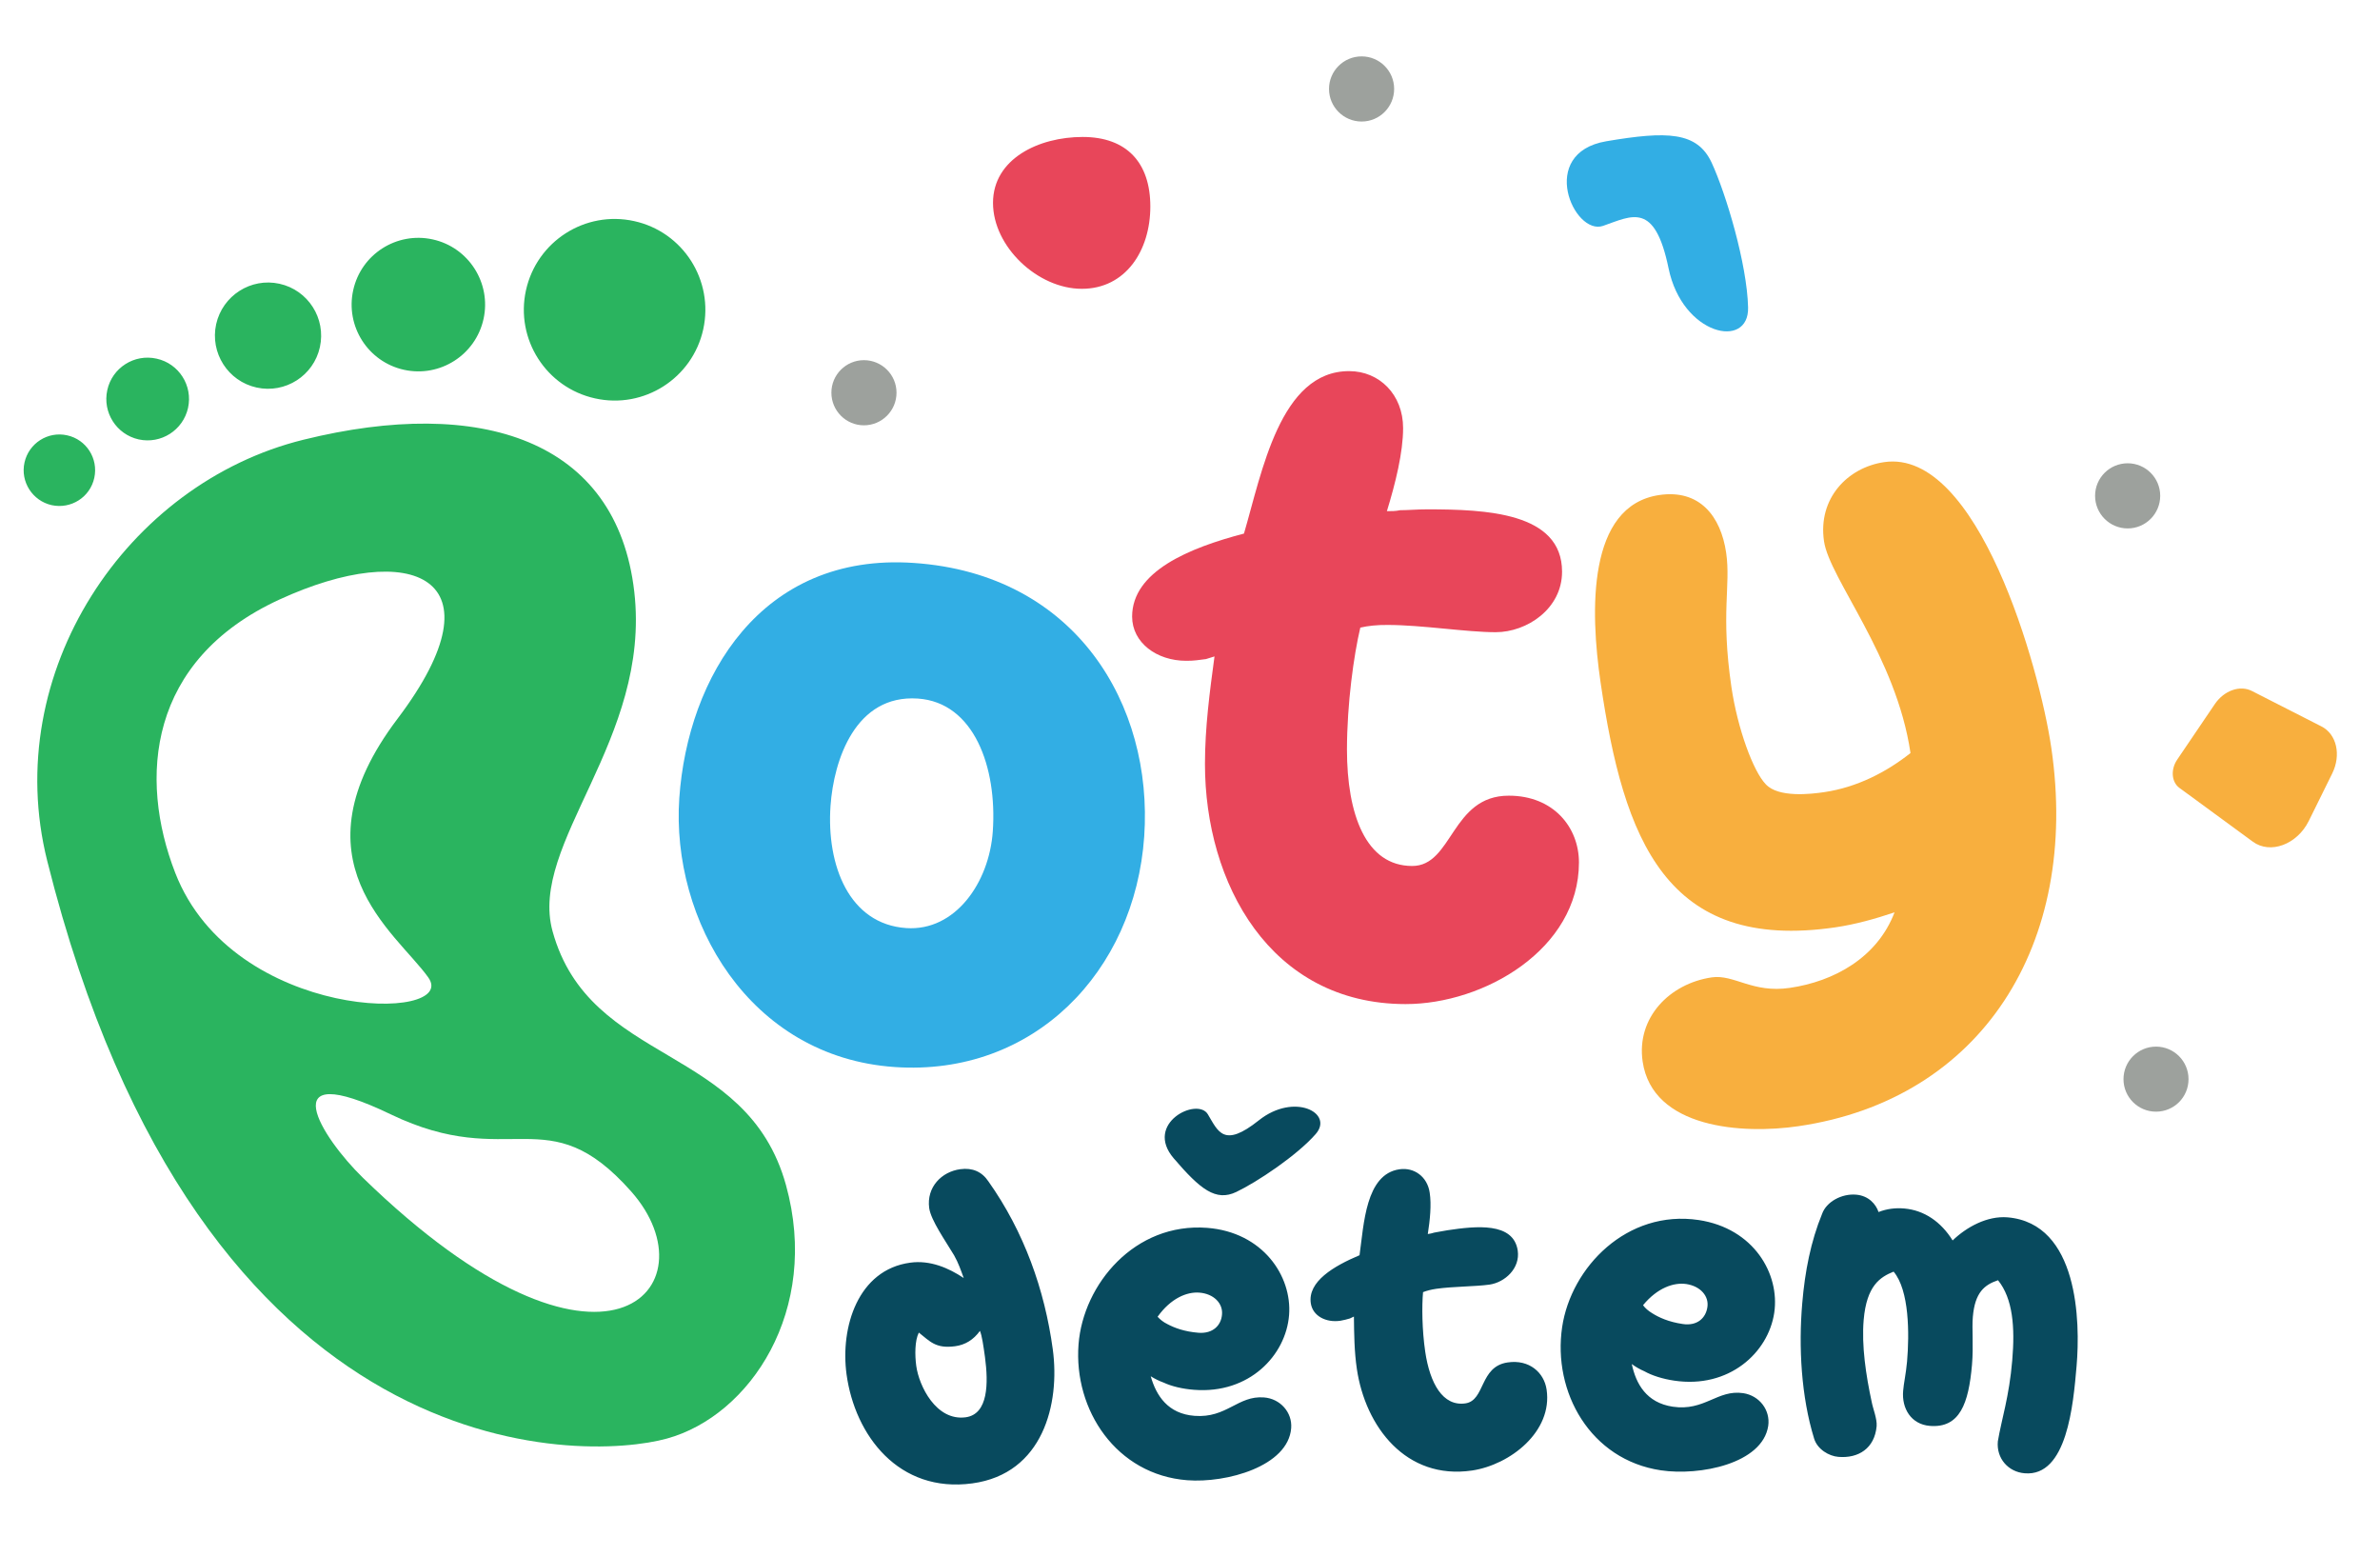<svg xmlns="http://www.w3.org/2000/svg" xmlns:xlink="http://www.w3.org/1999/xlink" width="130" zoomAndPan="magnify" viewBox="0 0 97.5 63.75" height="85" preserveAspectRatio="xMidYMid meet" version="1.0"><defs><clipPath id="dfac47de28"><path d="M 0.969 8 L 33 8 L 33 60 L 0.969 60 Z M 0.969 8 " clip-rule="nonzero"/></clipPath><clipPath id="9478b69eaa"><path d="M 65 18 L 95.734 18 L 95.734 47 L 65 47 Z M 65 18 " clip-rule="nonzero"/></clipPath></defs><g clip-path="url(#dfac47de28)"><path fill="#2ab45f" d="M 32.199 48.535 C 30.598 42.742 24.164 43.664 22.637 38.141 C 21.641 34.543 26.68 30.301 25.984 24.234 C 25.27 18 19.68 16.219 12.434 18.008 C 5.184 19.793 0.004 27.547 1.934 35.254 C 8.242 60.426 23.93 59.855 27.324 58.914 C 30.723 57.977 33.617 53.664 32.199 48.535 Z M 14.867 48.234 C 13.164 46.578 11.078 43.266 16.008 45.637 C 20.934 48.004 22.414 44.906 25.859 48.797 C 29.305 52.688 24.773 57.867 14.867 48.234 Z M 7.18 35.75 C 5.668 31.863 6.062 27.031 11.445 24.555 C 16.828 22.078 20.703 23.59 16.289 29.43 C 11.871 35.266 16.219 38.172 17.543 40.027 C 18.871 41.879 9.562 41.867 7.18 35.75 Z M 3.863 19.57 C 3.691 20.363 2.91 20.859 2.117 20.688 C 1.332 20.512 0.828 19.73 1.004 18.941 C 1.18 18.152 1.961 17.652 2.75 17.828 C 3.539 18 4.035 18.781 3.863 19.57 Z M 7.703 16.707 C 7.5 17.617 6.598 18.195 5.684 17.996 C 4.77 17.793 4.195 16.891 4.395 15.977 C 4.594 15.062 5.5 14.484 6.414 14.688 C 7.328 14.887 7.906 15.793 7.703 16.707 Z M 28.809 13.488 C 28.367 15.492 26.383 16.762 24.379 16.316 C 22.375 15.875 21.105 13.891 21.547 11.887 C 21.992 9.879 23.973 8.613 25.98 9.055 C 27.984 9.496 29.25 11.48 28.809 13.488 Z M 13.105 14.215 C 12.848 15.387 11.688 16.129 10.512 15.871 C 9.34 15.613 8.598 14.453 8.855 13.277 C 9.117 12.105 10.277 11.363 11.449 11.621 C 12.621 11.879 13.363 13.039 13.105 14.215 Z M 19.809 13.062 C 19.484 14.539 18.023 15.469 16.551 15.145 C 15.074 14.82 14.145 13.359 14.469 11.887 C 14.793 10.41 16.25 9.48 17.727 9.805 C 19.199 10.129 20.133 11.59 19.809 13.062 Z M 19.809 13.062 " fill-opacity="1" fill-rule="nonzero"/></g><path fill="#084a5e" d="M 40.492 48.383 C 40.223 47.98 39.832 47.816 39.34 47.883 C 38.578 47.984 37.949 48.617 38.066 49.477 C 38.137 49.977 38.734 50.82 39.086 51.41 C 39.266 51.73 39.359 52.008 39.48 52.34 C 38.867 51.93 38.105 51.598 37.289 51.711 C 35.145 52 34.418 54.355 34.68 56.285 C 35.023 58.785 36.816 61.16 39.832 60.75 C 42.738 60.355 43.43 57.48 43.129 55.262 C 42.797 52.816 41.949 50.438 40.492 48.383 Z M 51.781 57.23 C 50.711 57.145 50.254 58.086 48.938 57.984 C 47.848 57.902 47.367 57.16 47.141 56.363 C 47.305 56.465 47.473 56.551 47.676 56.625 C 47.992 56.773 48.445 56.883 48.922 56.918 C 51.176 57.094 52.68 55.508 52.809 53.855 C 52.934 52.254 51.727 50.461 49.453 50.285 C 46.492 50.059 44.375 52.59 44.184 55.055 C 43.977 57.746 45.734 60.398 48.637 60.621 C 50.242 60.746 52.773 60.051 52.895 58.488 C 52.945 57.844 52.449 57.281 51.781 57.23 Z M 78.008 49.492 C 77.645 49.461 77.297 49.504 76.957 49.637 C 76.852 49.32 76.555 48.969 76.039 48.926 C 75.445 48.875 74.82 49.219 74.645 49.711 C 74.18 50.844 73.941 52.074 73.832 53.367 C 73.676 55.164 73.789 57.199 74.316 58.91 C 74.449 59.355 74.926 59.633 75.309 59.664 C 76.129 59.734 76.797 59.32 76.879 58.406 C 76.902 58.102 76.727 57.688 76.676 57.41 C 76.441 56.324 76.258 55.113 76.348 54.055 C 76.469 52.652 77.02 52.301 77.574 52.078 C 78.219 52.84 78.223 54.629 78.125 55.762 C 78.078 56.281 77.988 56.656 77.965 56.961 C 77.902 57.68 78.289 58.328 79.051 58.395 C 80.293 58.5 80.648 57.465 80.785 55.898 C 80.852 55.109 80.777 54.414 80.82 53.93 C 80.906 52.926 81.297 52.617 81.852 52.43 C 82.461 53.188 82.551 54.352 82.434 55.715 C 82.309 57.207 81.996 58.121 81.844 59.031 C 81.781 59.73 82.273 60.281 82.941 60.336 C 84.68 60.488 84.934 57.523 85.07 55.945 C 85.227 54.129 85.148 50.105 82.246 49.855 C 81.406 49.785 80.559 50.254 79.992 50.801 C 79.52 50.039 78.828 49.562 78.008 49.492 Z M 71.414 57.055 C 70.355 56.898 69.832 57.805 68.523 57.609 C 67.445 57.445 67.02 56.672 66.848 55.863 C 67.004 55.977 67.168 56.074 67.367 56.16 C 67.672 56.332 68.113 56.473 68.59 56.543 C 70.824 56.875 72.438 55.406 72.684 53.766 C 72.922 52.176 71.848 50.305 69.59 49.965 C 66.652 49.527 64.363 51.898 63.996 54.344 C 63.598 57.016 65.156 59.785 68.039 60.215 C 69.629 60.453 72.203 59.945 72.438 58.395 C 72.531 57.75 72.078 57.156 71.414 57.055 Z M 58.84 52.781 C 59.523 52.684 60.438 52.691 61.023 52.609 C 61.648 52.516 62.281 51.949 62.176 51.215 C 62 50.039 60.457 50.211 59.301 50.383 C 59.094 50.414 58.906 50.457 58.754 50.48 C 58.664 50.512 58.586 50.523 58.492 50.539 C 58.582 49.961 58.645 49.332 58.57 48.848 C 58.477 48.191 57.934 47.797 57.328 47.887 C 55.941 48.09 55.875 50.141 55.695 51.406 C 54.637 51.852 53.566 52.484 53.699 53.375 C 53.777 53.895 54.32 54.176 54.91 54.09 C 55.062 54.066 55.172 54.031 55.301 53.996 L 55.465 53.918 C 55.473 54.625 55.48 55.355 55.586 56.066 C 55.934 58.422 57.594 60.621 60.305 60.223 C 61.875 59.988 63.613 58.621 63.359 56.91 C 63.258 56.215 62.652 55.664 61.762 55.797 C 60.605 55.965 60.848 57.352 60.035 57.473 C 59.105 57.609 58.578 56.648 58.387 55.363 C 58.254 54.453 58.246 53.488 58.297 52.918 C 58.445 52.859 58.633 52.812 58.84 52.781 Z M 39.562 58.043 C 38.348 58.207 37.645 56.754 37.535 55.934 C 37.477 55.504 37.473 54.906 37.641 54.574 C 38.094 54.93 38.328 55.242 39.129 55.133 C 39.543 55.078 39.883 54.867 40.145 54.504 C 40.23 54.711 40.285 55.105 40.352 55.586 C 40.492 56.641 40.492 57.914 39.562 58.043 Z M 49.133 52.938 C 49.723 52.984 50.098 53.375 50.062 53.824 C 50.031 54.273 49.695 54.625 49.102 54.582 C 48.508 54.535 48.102 54.375 47.824 54.227 C 47.656 54.145 47.531 54.043 47.422 53.926 C 47.961 53.172 48.617 52.898 49.133 52.938 Z M 69.082 52.586 C 69.672 52.676 70.016 53.09 69.945 53.535 C 69.879 53.984 69.523 54.312 68.934 54.223 C 68.348 54.137 67.949 53.949 67.684 53.781 C 67.523 53.684 67.402 53.578 67.309 53.453 C 67.898 52.738 68.57 52.512 69.082 52.586 Z M 48.086 47.441 C 49.172 48.707 49.805 49.215 50.645 48.816 C 51.484 48.418 53.129 47.324 53.898 46.445 C 54.656 45.582 53.02 44.73 51.574 45.879 C 50.129 47.031 49.906 46.344 49.48 45.633 C 49.051 44.918 46.852 46.004 48.086 47.441 Z M 48.086 47.441 " fill-opacity="1" fill-rule="nonzero"/><path fill="#32aee4" d="M 37.438 23.055 C 31.168 22.621 28.172 27.742 27.828 32.688 C 27.488 37.668 30.672 43.289 36.652 43.699 C 42.336 44.09 46.492 39.805 46.875 34.25 C 47.242 28.875 44.082 23.508 37.438 23.055 Z M 37.125 38.008 C 34.785 37.848 33.855 35.441 34.023 33.008 C 34.156 31.109 35.051 28.434 37.602 28.609 C 39.902 28.766 40.852 31.422 40.672 34.039 C 40.527 36.152 39.129 38.145 37.125 38.008 Z M 65.805 5.785 C 68.297 5.363 69.527 5.387 70.121 6.664 C 70.711 7.941 71.57 10.812 71.613 12.59 C 71.656 14.328 68.922 13.734 68.355 10.988 C 67.789 8.246 66.863 8.836 65.672 9.25 C 64.477 9.664 62.969 6.266 65.805 5.785 Z M 65.805 5.785 " fill-opacity="1" fill-rule="nonzero"/><path fill="#9da19d" d="M 89.656 44.195 C 89.656 44.934 89.062 45.527 88.324 45.527 C 87.59 45.527 86.992 44.934 86.992 44.195 C 86.992 43.461 87.59 42.863 88.324 42.863 C 89.062 42.863 89.656 43.461 89.656 44.195 Z M 88.496 20.305 C 88.496 21.043 87.898 21.641 87.164 21.641 C 86.426 21.641 85.828 21.043 85.828 20.305 C 85.828 19.57 86.426 18.973 87.164 18.973 C 87.898 18.973 88.496 19.57 88.496 20.305 Z M 36.727 16.082 C 36.727 16.82 36.129 17.418 35.391 17.418 C 34.656 17.418 34.059 16.82 34.059 16.082 C 34.059 15.348 34.656 14.75 35.391 14.75 C 36.129 14.75 36.727 15.348 36.727 16.082 Z M 57.113 3.641 C 57.113 4.379 56.516 4.977 55.781 4.977 C 55.043 4.977 54.445 4.379 54.445 3.641 C 54.445 2.906 55.043 2.309 55.781 2.309 C 56.516 2.309 57.113 2.906 57.113 3.641 Z M 57.113 3.641 " fill-opacity="1" fill-rule="nonzero"/><path fill="#e8465a" d="M 56.852 25.594 C 58.25 25.594 60.074 25.891 61.273 25.891 C 62.555 25.891 63.992 24.93 63.992 23.414 C 63.992 20.977 60.852 20.863 58.484 20.859 C 58.059 20.859 57.672 20.895 57.359 20.895 C 57.168 20.934 57.012 20.934 56.816 20.934 C 57.168 19.789 57.48 18.527 57.48 17.531 C 57.48 16.164 56.512 15.199 55.27 15.199 C 52.438 15.195 51.699 19.34 50.961 21.852 C 48.707 22.441 46.383 23.402 46.379 25.25 C 46.379 26.32 47.387 27.062 48.59 27.062 C 48.898 27.066 49.133 27.027 49.402 26.992 L 49.754 26.883 C 49.559 28.32 49.363 29.801 49.363 31.281 C 49.359 36.164 52.031 41.117 57.578 41.121 C 60.797 41.125 64.68 38.871 64.684 35.324 C 64.684 33.879 63.637 32.586 61.812 32.586 C 59.445 32.582 59.52 35.469 57.852 35.465 C 55.953 35.465 55.18 33.355 55.18 30.691 C 55.184 28.809 55.457 26.848 55.727 25.703 C 56.039 25.629 56.426 25.59 56.852 25.594 Z M 44.352 5.609 C 42.547 5.609 40.68 6.508 40.68 8.309 C 40.68 10.109 42.516 11.828 44.316 11.828 C 46.117 11.828 47.125 10.258 47.125 8.457 C 47.125 6.656 46.152 5.609 44.352 5.609 Z M 44.352 5.609 " fill-opacity="1" fill-rule="nonzero"/><g clip-path="url(#9478b69eaa)"><path fill="#f8af3e" d="M 74.734 32.441 C 74.199 32.52 72.852 32.68 72.336 32.117 C 71.828 31.594 71.184 29.855 70.93 28.137 C 70.484 25.102 70.91 23.992 70.715 22.641 C 70.496 21.137 69.625 20.031 67.977 20.273 C 65.02 20.707 65.141 25.023 65.57 27.949 C 66.516 34.391 68.246 38.996 75.195 37.977 C 76 37.859 76.828 37.629 77.613 37.363 C 76.906 39.223 75.125 40.195 73.324 40.457 C 71.789 40.684 71.043 39.895 70.125 40.027 C 68.395 40.281 67.031 41.68 67.293 43.473 C 67.695 46.215 71.379 46.461 73.68 46.121 C 81.164 45.027 85.215 38.68 84.035 30.629 C 83.555 27.336 81.027 18.363 77.188 18.926 C 75.691 19.145 74.465 20.41 74.723 22.164 C 74.945 23.699 77.688 26.887 78.266 30.84 C 77.281 31.621 76.078 32.242 74.734 32.441 Z M 94.582 33.621 L 95.543 31.676 C 95.918 30.914 95.723 30.066 95.102 29.75 L 92.258 28.301 C 91.766 28.047 91.117 28.277 90.738 28.828 L 89.195 31.105 C 88.918 31.508 88.957 32.027 89.281 32.266 L 92.289 34.469 C 93.004 34.996 94.105 34.586 94.582 33.621 Z M 94.582 33.621 " fill-opacity="1" fill-rule="nonzero"/></g></svg>